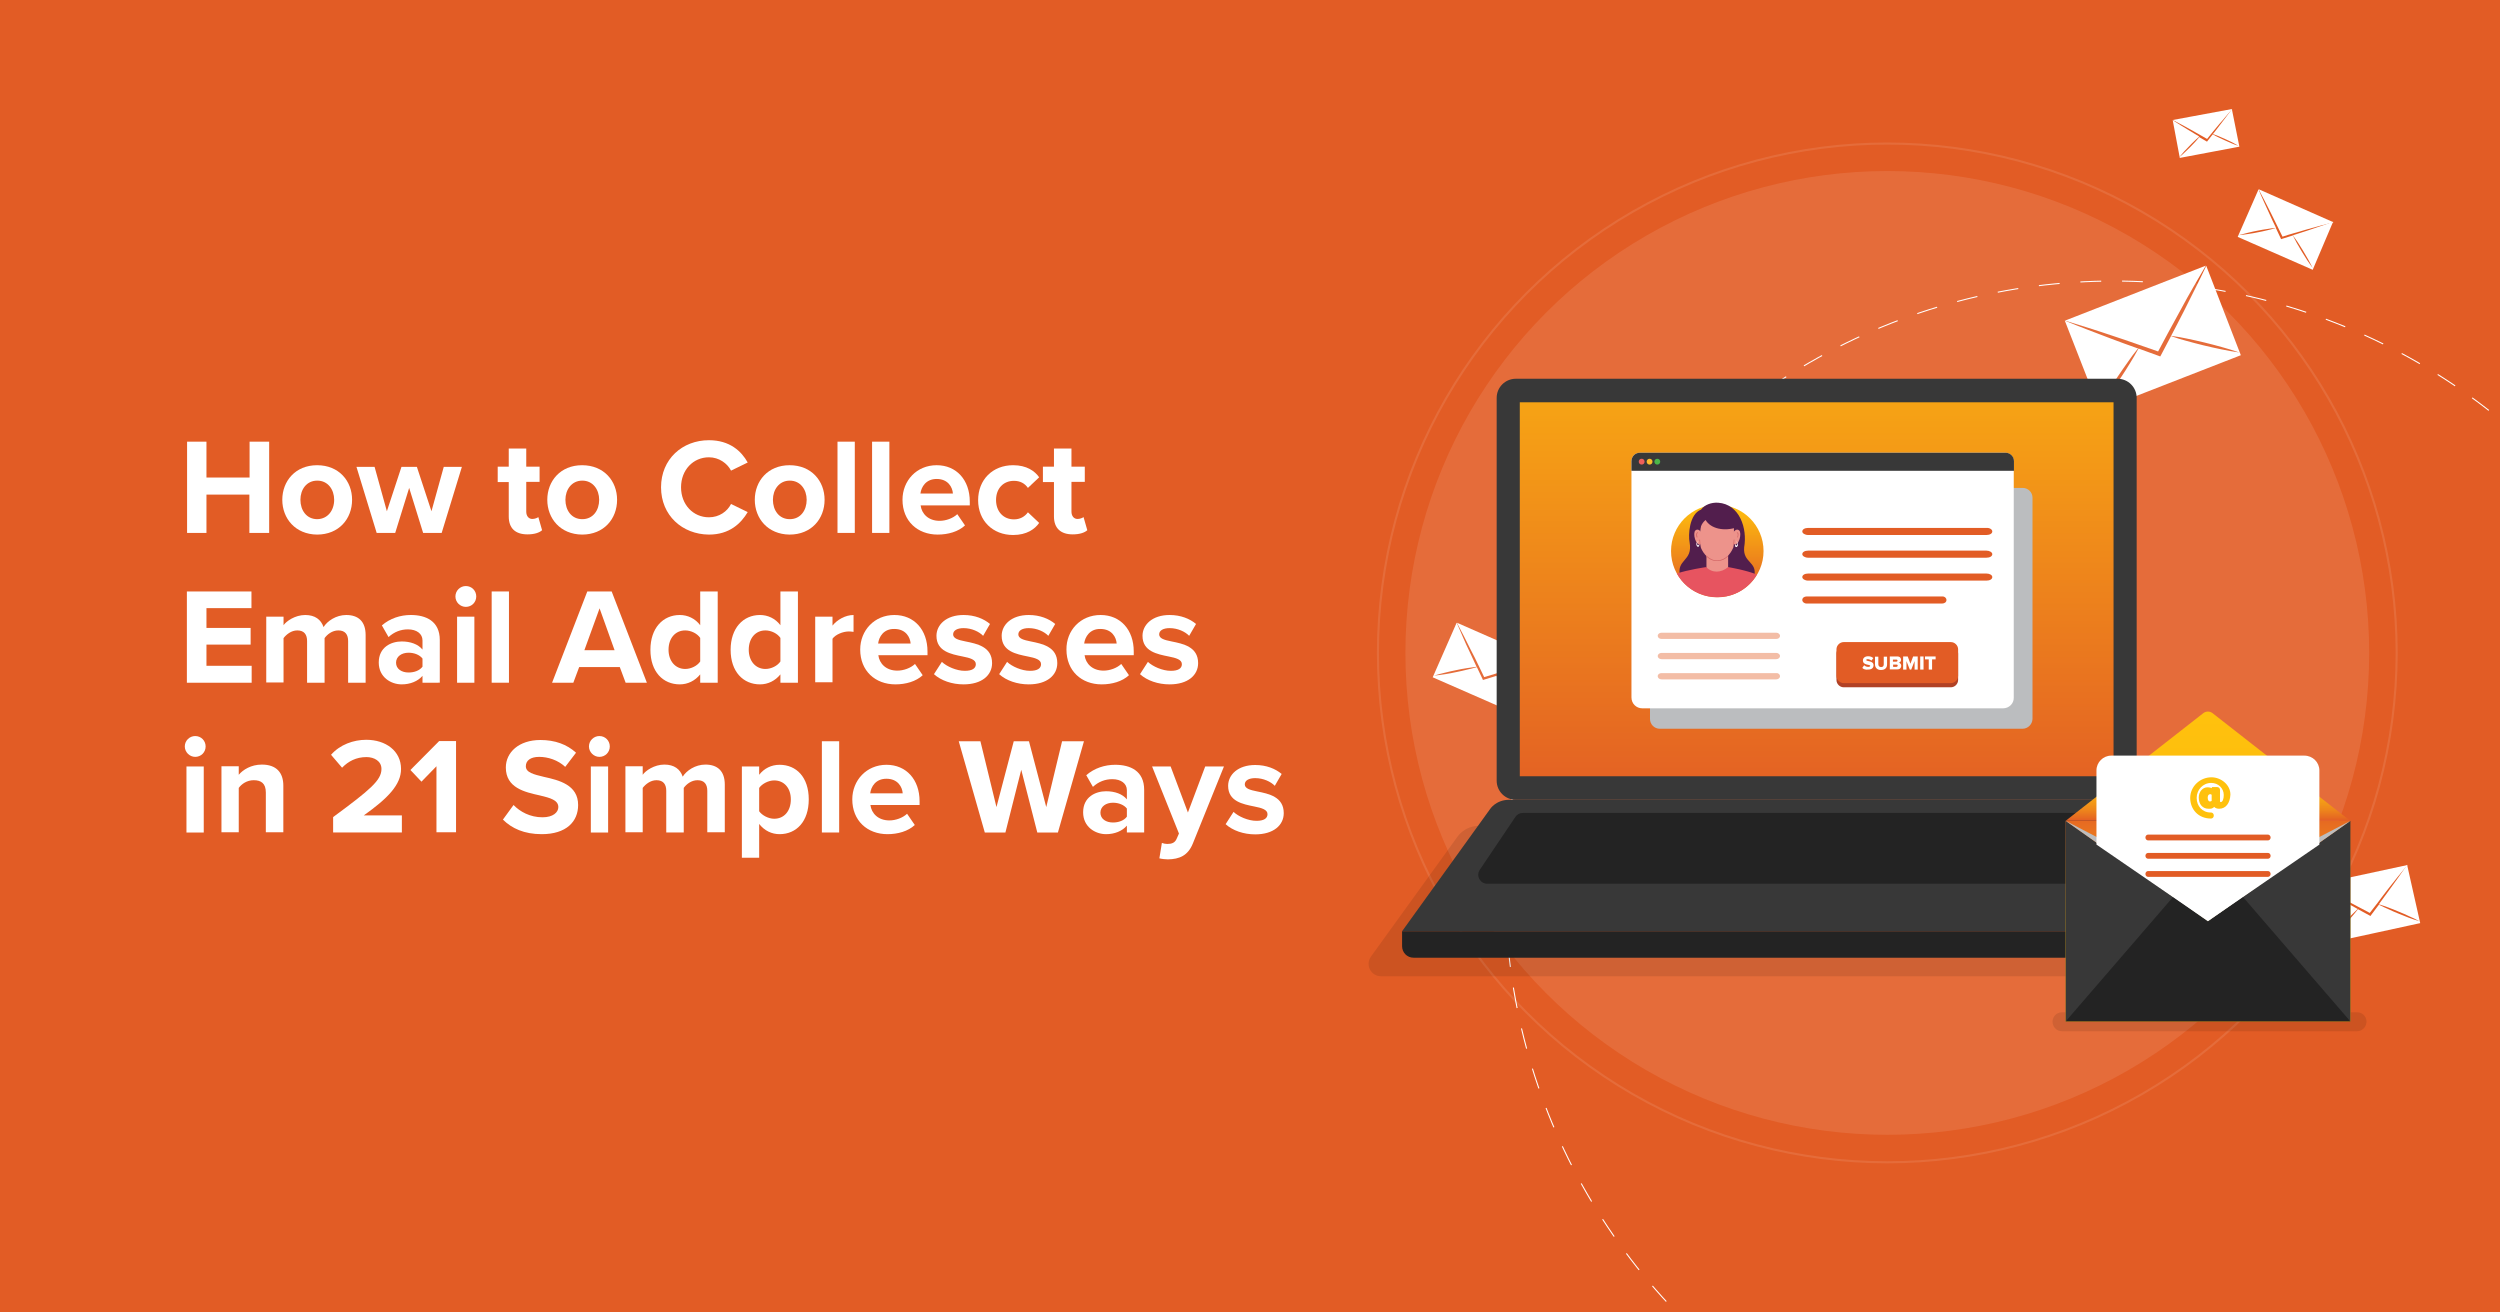 <?xml version="1.0" encoding="UTF-8"?> <svg xmlns="http://www.w3.org/2000/svg" xmlns:xlink="http://www.w3.org/1999/xlink" version="1.1" id="Layer_1" x="0px" y="0px" viewBox="0 0 1200 630" style="enable-background:new 0 0 1200 630;" xml:space="preserve"> <style type="text/css"> .st0{fill:#E25C25;} .st1{fill:none;stroke:#FFFFFF;stroke-width:0.5;stroke-miterlimit:10;stroke-dasharray:10;} .st2{fill:#FFFFFF;} .st3{opacity:0.1;fill:#FFFFFF;} .st4{opacity:0.1;fill:none;stroke:#FFFFFF;stroke-miterlimit:10;} .st5{opacity:0.1;} .st6{fill:#383838;} .st7{fill:url(#SVGID_1_);} .st8{fill:#232323;} .st9{fill:#BBBDBF;} .st10{fill:#B14125;} .st11{opacity:0.41;} .st12{fill:#F05F59;} .st13{fill:#FDBB2B;} .st14{fill:#4BB649;} .st15{fill:url(#SVGID_00000125591155215836264340000017321241367491102388_);} .st16{fill:url(#SVGID_00000038412954605051331050000018384758742704338870_);} .st17{fill:url(#SVGID_00000024716433188237115760000017759373769009035156_);} .st18{fill:#521E4D;} .st19{fill:#ED938B;} .st20{fill:#E75460;} .st21{fill:#D06262;} .st22{fill:url(#SVGID_00000178197190150704302480000017611850671525321615_);} </style> <rect class="st0" width="1200" height="630"></rect> <circle class="st1" cx="1014.6" cy="426.9" r="292"></circle> <g> <path class="st2" d="M119.7,255.8v-18.4H99.1v18.4h-9.3V212h9.3v17.2h20.7V212h9.4v43.8H119.7z"></path> <path class="st2" d="M135.5,239.9c0-9,6.3-16.6,16.7-16.6c10.5,0,16.8,7.6,16.8,16.6c0,9.1-6.3,16.7-16.8,16.7 C141.8,256.5,135.5,248.9,135.5,239.9z M160.4,239.9c0-4.9-3-9.2-8.1-9.2c-5.2,0-8.1,4.3-8.1,9.2c0,5,2.9,9.3,8.1,9.3 C157.4,249.1,160.4,244.9,160.4,239.9z"></path> <path class="st2" d="M203.1,255.8l-6.7-21.6l-6.7,21.6h-8.9l-9.7-31.7h8.7l5.9,21.3l7-21.3h7.4l7,21.3l5.9-21.3h8.7l-9.7,31.7 H203.1z"></path> <path class="st2" d="M244.2,247.9v-16.5h-5.3V224h5.3v-8.7h8.4v8.7h6.4v7.3h-6.4v14.3c0,2,1.1,3.5,2.9,3.5c1.2,0,2.4-0.5,2.9-0.9 l1.8,6.3c-1.2,1.1-3.5,2-7,2C247.3,256.5,244.2,253.5,244.2,247.9z"></path> <path class="st2" d="M262.7,239.9c0-9,6.3-16.6,16.7-16.6c10.5,0,16.8,7.6,16.8,16.6c0,9.1-6.3,16.7-16.8,16.7 C269,256.5,262.7,248.9,262.7,239.9z M287.6,239.9c0-4.9-3-9.2-8.1-9.2s-8.1,4.3-8.1,9.2c0,5,2.9,9.3,8.1,9.3 S287.6,244.9,287.6,239.9z"></path> <path class="st2" d="M317.3,233.9c0-13.5,10.2-22.6,23-22.6c10,0,15.6,5.3,18.6,10.7l-8,3.9c-1.8-3.5-5.8-6.4-10.6-6.4 c-7.6,0-13.4,6.1-13.4,14.4c0,8.3,5.8,14.4,13.4,14.4c4.9,0,8.8-2.8,10.6-6.4l8,3.9c-3.2,5.4-8.7,10.8-18.6,10.8 C327.5,256.5,317.3,247.4,317.3,233.9z"></path> <path class="st2" d="M362.3,239.9c0-9,6.3-16.6,16.7-16.6c10.5,0,16.8,7.6,16.8,16.6c0,9.1-6.3,16.7-16.8,16.7 C368.6,256.5,362.3,248.9,362.3,239.9z M387.2,239.9c0-4.9-3-9.2-8.1-9.2s-8.1,4.3-8.1,9.2c0,5,2.9,9.3,8.1,9.3 S387.2,244.9,387.2,239.9z"></path> <path class="st2" d="M402,255.8V212h8.3v43.8H402z"></path> <path class="st2" d="M418.6,255.8V212h8.3v43.8H418.6z"></path> <path class="st2" d="M449.6,223.3c9.5,0,15.9,7.1,15.9,17.5v1.8h-23.6c0.5,4,3.7,7.4,9.1,7.4c3,0,6.4-1.2,8.5-3.2l3.7,5.4 c-3.2,3-8.1,4.4-13.1,4.4c-9.7,0-16.9-6.5-16.9-16.7C433.2,230.7,440,223.3,449.6,223.3z M441.8,236.9h15.6c-0.2-3-2.3-7-7.8-7 C444.4,229.9,442.2,233.8,441.8,236.9z"></path> <path class="st2" d="M486.3,223.3c6.5,0,10.4,2.8,12.5,5.8l-5.4,5.1c-1.5-2.2-3.8-3.4-6.7-3.4c-5.1,0-8.6,3.7-8.6,9.2 s3.5,9.3,8.6,9.3c2.9,0,5.2-1.3,6.7-3.4l5.4,5.1c-2.1,3-6,5.8-12.5,5.8c-9.8,0-16.8-6.9-16.8-16.7 C469.5,230.2,476.5,223.3,486.3,223.3z"></path> <path class="st2" d="M505.9,247.9v-16.5h-5.3V224h5.3v-8.7h8.4v8.7h6.4v7.3h-6.4v14.3c0,2,1.1,3.5,2.9,3.5c1.2,0,2.4-0.5,2.9-0.9 l1.8,6.3c-1.2,1.1-3.5,2-7,2C509.1,256.5,505.9,253.5,505.9,247.9z"></path> <path class="st2" d="M89.7,327.7v-43.8h31v8H99.1v9.5h21.2v8H99.1v10.2h21.7v8.1H89.7z"></path> <path class="st2" d="M167.1,327.7v-20c0-3-1.3-5.1-4.7-5.1c-3,0-5.4,2-6.6,3.7v21.4h-8.4v-20c0-3-1.3-5.1-4.7-5.1 c-2.9,0-5.3,2-6.6,3.7v21.3h-8.3V296h8.3v4.1c1.3-1.9,5.5-4.9,10.4-4.9c4.7,0,7.6,2.2,8.8,5.8c1.8-2.9,6-5.8,10.9-5.8 c5.8,0,9.3,3.1,9.3,9.6v22.9H167.1z"></path> <path class="st2" d="M202.8,327.7v-3.3c-2.2,2.6-5.9,4.1-10,4.1c-5.1,0-11-3.4-11-10.5c0-7.4,6-10.1,11-10.1c4.2,0,7.9,1.3,10,3.9 v-4.4c0-3.2-2.8-5.3-7-5.3c-3.4,0-6.6,1.2-9.3,3.7l-3.2-5.6c3.9-3.4,8.9-5,13.9-5c7.2,0,13.9,2.9,13.9,12v20.5H202.8z M202.8,316.1 c-1.4-1.8-4-2.8-6.7-2.8c-3.3,0-6,1.8-6,4.8c0,3,2.7,4.7,6,4.7c2.7,0,5.3-0.9,6.7-2.8V316.1z"></path> <path class="st2" d="M218.6,286.3c0-2.8,2.3-5,5-5c2.8,0,5,2.2,5,5s-2.2,5-5,5C220.9,291.3,218.6,289.1,218.6,286.3z M219.4,327.7 V296h8.3v31.7H219.4z"></path> <path class="st2" d="M236,327.7v-43.8h8.3v43.8H236z"></path> <path class="st2" d="M300.3,327.7l-2.8-7.5H278l-2.8,7.5H265l16.9-43.8h11.7l16.9,43.8H300.3z M287.8,292l-7.3,20.1H295L287.8,292z "></path> <path class="st2" d="M336.1,327.7v-4c-2.5,3.1-6,4.8-9.8,4.8c-8,0-14.1-6-14.1-16.6c0-10.4,6-16.7,14.1-16.7c3.7,0,7.3,1.6,9.8,4.9 v-16.2h8.4v43.8H336.1z M336.1,306.2c-1.4-2.1-4.4-3.6-7.2-3.6c-4.7,0-8,3.7-8,9.3c0,5.4,3.3,9.2,8,9.2c2.8,0,5.8-1.5,7.2-3.6 V306.2z"></path> <path class="st2" d="M374.6,327.7v-4c-2.5,3.1-6,4.8-9.8,4.8c-8,0-14.1-6-14.1-16.6c0-10.4,6-16.7,14.1-16.7c3.7,0,7.3,1.6,9.8,4.9 v-16.2h8.4v43.8H374.6z M374.6,306.2c-1.4-2.1-4.4-3.6-7.2-3.6c-4.7,0-8,3.7-8,9.3c0,5.4,3.3,9.2,8,9.2c2.8,0,5.8-1.5,7.2-3.6 V306.2z"></path> <path class="st2" d="M391.3,327.7V296h8.3v4.3c2.2-2.8,6.2-5.1,10.1-5.1v8.1c-0.6-0.1-1.4-0.2-2.3-0.2c-2.8,0-6.4,1.5-7.8,3.5v20.9 H391.3z"></path> <path class="st2" d="M429.3,295.2c9.5,0,15.9,7.1,15.9,17.5v1.8h-23.6c0.5,4,3.7,7.4,9.1,7.4c3,0,6.4-1.2,8.5-3.2l3.7,5.4 c-3.2,3-8.1,4.4-13.1,4.4c-9.7,0-16.9-6.5-16.9-16.7C412.9,302.6,419.7,295.2,429.3,295.2z M421.5,308.9h15.6c-0.2-3-2.3-7-7.8-7 C424.1,301.8,421.9,305.7,421.5,308.9z"></path> <path class="st2" d="M452.1,317.7c2.3,2.2,7,4.3,11,4.3c3.6,0,5.3-1.2,5.3-3.2c0-2.2-2.8-3-6.4-3.7c-5.4-1.1-12.5-2.4-12.5-9.9 c0-5.3,4.7-10,13-10c5.4,0,9.7,1.8,12.7,4.3l-3.3,5.7c-1.9-2-5.5-3.7-9.4-3.7c-3,0-5,1.1-5,3c0,2,2.5,2.7,6,3.4 c5.4,1.1,12.7,2.5,12.7,10.4c0,5.8-4.9,10.2-13.7,10.2c-5.5,0-10.8-1.8-14.2-4.9L452.1,317.7z"></path> <path class="st2" d="M483.4,317.7c2.3,2.2,7,4.3,11,4.3c3.6,0,5.3-1.2,5.3-3.2c0-2.2-2.8-3-6.4-3.7c-5.4-1.1-12.5-2.4-12.5-9.9 c0-5.3,4.7-10,13-10c5.4,0,9.7,1.8,12.7,4.3l-3.3,5.7c-1.9-2-5.5-3.7-9.4-3.7c-3,0-5,1.1-5,3c0,2,2.5,2.7,6,3.4 c5.4,1.1,12.7,2.5,12.7,10.4c0,5.8-4.9,10.2-13.7,10.2c-5.5,0-10.8-1.8-14.2-4.9L483.4,317.7z"></path> <path class="st2" d="M528.3,295.2c9.5,0,15.9,7.1,15.9,17.5v1.8h-23.6c0.5,4,3.7,7.4,9.1,7.4c3,0,6.4-1.2,8.5-3.2l3.7,5.4 c-3.2,3-8.1,4.4-13.1,4.4c-9.7,0-16.9-6.5-16.9-16.7C511.8,302.6,518.6,295.2,528.3,295.2z M520.4,308.9h15.6c-0.2-3-2.3-7-7.8-7 C523.1,301.8,520.8,305.7,520.4,308.9z"></path> <path class="st2" d="M551,317.7c2.3,2.2,7,4.3,11,4.3c3.6,0,5.3-1.2,5.3-3.2c0-2.2-2.8-3-6.4-3.7c-5.4-1.1-12.5-2.4-12.5-9.9 c0-5.3,4.7-10,13-10c5.4,0,9.7,1.8,12.7,4.3l-3.3,5.7c-1.9-2-5.5-3.7-9.4-3.7c-3,0-5,1.1-5,3c0,2,2.5,2.7,6,3.4 c5.4,1.1,12.7,2.5,12.7,10.4c0,5.8-4.9,10.2-13.7,10.2c-5.5,0-10.8-1.8-14.2-4.9L551,317.7z"></path> <path class="st2" d="M88.7,358.3c0-2.8,2.3-5,5-5c2.8,0,5,2.2,5,5s-2.2,5-5,5C91,363.3,88.7,361,88.7,358.3z M89.5,399.6v-31.7h8.3 v31.7H89.5z"></path> <path class="st2" d="M127.6,399.6v-19.2c0-4.4-2.3-5.9-5.8-5.9c-3.3,0-5.8,1.8-7.2,3.7v21.3h-8.3v-31.7h8.3v4.1 c2-2.4,5.9-4.9,11.1-4.9c7,0,10.3,3.9,10.3,10.1v22.4H127.6z"></path> <path class="st2" d="M159.9,399.6v-7.4c17.9-13.2,23.2-17.7,23.2-23.1c0-3.8-3.5-5.7-7.2-5.7c-4.9,0-8.7,2-11.7,5.1l-5.3-6.2 c4.3-4.9,10.8-7.2,16.9-7.2c9.3,0,16.7,5.3,16.7,14c0,7.5-6.2,14-17.9,22.3h18.3v8.2H159.9z"></path> <path class="st2" d="M209.5,399.6v-31.8l-7.2,7.4l-5.3-5.6l13.8-13.9h8.1v43.8H209.5z"></path> <path class="st2" d="M246.5,386.4c3.1,3.2,7.9,5.9,13.9,5.9c5.1,0,7.6-2.4,7.6-4.9c0-3.3-3.8-4.4-8.9-5.6 c-7.2-1.6-16.3-3.6-16.3-13.4c0-7.3,6.3-13.2,16.6-13.2c7,0,12.7,2.1,17.1,6.1l-5.2,6.8c-3.5-3.3-8.3-4.8-12.5-4.8 c-4.2,0-6.4,1.8-6.4,4.5c0,3,3.7,3.9,8.7,5.1c7.2,1.6,16.4,3.8,16.4,13.5c0,8-5.7,14-17.5,14c-8.4,0-14.4-2.8-18.6-7L246.5,386.4z"></path> <path class="st2" d="M282.7,358.3c0-2.8,2.3-5,5-5c2.8,0,5,2.2,5,5s-2.2,5-5,5C285,363.3,282.7,361,282.7,358.3z M283.6,399.6 v-31.7h8.3v31.7H283.6z"></path> <path class="st2" d="M339.5,399.6v-20c0-3-1.3-5.1-4.7-5.1c-3,0-5.4,2-6.6,3.7v21.4h-8.4v-20c0-3-1.3-5.1-4.7-5.1 c-2.9,0-5.3,2-6.6,3.7v21.3h-8.3v-31.7h8.3v4.1c1.3-1.9,5.5-4.9,10.4-4.9c4.7,0,7.6,2.2,8.8,5.8c1.8-2.9,6-5.8,10.9-5.8 c5.8,0,9.3,3.1,9.3,9.6v22.9H339.5z"></path> <path class="st2" d="M364.4,411.7h-8.3v-43.8h8.3v4c2.4-3.1,5.9-4.8,9.8-4.8c8.1,0,14,6,14,16.6s-5.9,16.7-14,16.7 c-3.7,0-7.2-1.6-9.8-4.9V411.7z M371.6,374.6c-2.7,0-5.8,1.6-7.2,3.6v11.2c1.4,2,4.5,3.6,7.2,3.6c4.8,0,8-3.7,8-9.3 C379.6,378.3,376.4,374.6,371.6,374.6z"></path> <path class="st2" d="M394.5,399.6v-43.8h8.3v43.8H394.5z"></path> <path class="st2" d="M425.5,367.1c9.5,0,15.9,7.1,15.9,17.5v1.8h-23.6c0.5,4,3.7,7.4,9.1,7.4c3,0,6.4-1.2,8.5-3.2l3.7,5.4 c-3.2,3-8.1,4.4-13.1,4.4c-9.7,0-16.9-6.5-16.9-16.7C409.1,374.6,415.9,367.1,425.5,367.1z M417.7,380.8h15.6c-0.2-3-2.3-7-7.8-7 C420.3,373.8,418.1,377.6,417.7,380.8z"></path> <path class="st2" d="M497.9,399.6l-7.7-30.1l-7.6,30.1h-9.9l-12.5-43.8h10.4l7.7,31.6l8.3-31.6h7.3l8.3,31.6l7.6-31.6h10.5 l-12.5,43.8H497.9z"></path> <path class="st2" d="M540.9,399.6v-3.3c-2.2,2.6-5.9,4.1-10,4.1c-5.1,0-11-3.4-11-10.5c0-7.4,6-10.1,11-10.1c4.2,0,7.9,1.3,10,3.9 v-4.4c0-3.2-2.8-5.3-7-5.3c-3.4,0-6.6,1.2-9.3,3.7l-3.2-5.6c3.9-3.4,8.9-5,13.9-5c7.2,0,13.9,2.9,13.9,12v20.5H540.9z M540.9,388.1 c-1.4-1.8-4-2.8-6.7-2.8c-3.3,0-6,1.8-6,4.8c0,3,2.7,4.7,6,4.7c2.7,0,5.3-0.9,6.7-2.8V388.1z"></path> <path class="st2" d="M557.7,404.6c0.7,0.3,1.8,0.5,2.6,0.5c2.2,0,3.6-0.6,4.4-2.3l1.2-2.7L553,367.9h8.9l8.3,22.1l8.3-22.1h9 l-14.9,36.9c-2.4,6-6.6,7.6-12,7.7c-1,0-3.1-0.2-4.1-0.5L557.7,404.6z"></path> <path class="st2" d="M592.1,389.7c2.3,2.2,7,4.3,11,4.3c3.6,0,5.3-1.2,5.3-3.2c0-2.2-2.8-3-6.4-3.7c-5.4-1.1-12.5-2.4-12.5-9.9 c0-5.3,4.7-10,13-10c5.4,0,9.7,1.8,12.7,4.3l-3.3,5.7c-1.9-2-5.5-3.7-9.4-3.7c-3,0-5,1.1-5,3c0,2,2.5,2.7,6,3.4 c5.4,1.1,12.7,2.5,12.7,10.4c0,5.8-4.9,10.2-13.7,10.2c-5.5,0-10.8-1.8-14.2-4.9L592.1,389.7z"></path> </g> <circle class="st3" cx="905.9" cy="313.4" r="231.3"></circle> <circle class="st4" cx="905.9" cy="313.4" r="244.5"></circle> <g> <g> <path class="st2" d="M1058.8,127.5c-2,3.4-4,6.8-6,10.3c-2,3.4-3.9,6.9-5.8,10.4c-2.1,3.9-4.3,7.8-6.4,11.7c0,0,0,0,0,0 c-1.6,2.9-3.2,5.9-4.7,8.8c-3.2-1.1-6.3-2.2-9.5-3.3c0,0,0,0,0,0c-4.2-1.5-8.4-2.9-12.6-4.3c-3.8-1.3-7.6-2.5-11.3-3.7 c-3.8-1.2-7.6-2.4-11.3-3.5L1058.8,127.5z"></path> <path class="st2" d="M1075.6,170.5l-67.7,26.4l-16.8-43c3.8,1.6,7.5,3,11.3,4.5c3.8,1.4,7.5,2.9,11.3,4.3 c3.9,1.5,7.9,2.9,11.8,4.3c0.1,0.1,0.2,0.1,0.4,0.1c0.1,0,0.2,0.1,0.4,0.1c-0.1,0.2-0.3,0.3-0.4,0.5c-1.5,1.8-2.9,3.7-4.2,5.6 c-1.7,2.4-3.4,4.8-5,7.2c-1.6,2.4-3.2,4.9-4.7,7.4c-1.5,2.5-3,5-4.4,7.6c1.9-2.2,3.6-4.6,5.3-6.9c1.7-2.4,3.4-4.8,5-7.2 c1.6-2.4,3.2-4.9,4.7-7.4c1.2-2,2.5-4.1,3.6-6.2c0.1-0.2,0.2-0.3,0.3-0.5c3.3,1.2,6.6,2.4,9.9,3.6l0.5,0.2l0.3-0.5 c1.6-3.1,3.3-6.2,4.9-9.3c0.2,0.1,0.4,0.1,0.5,0.2c2.2,0.8,4.5,1.5,6.8,2.1c2.8,0.8,5.6,1.5,8.4,2.2c2.8,0.7,5.7,1.3,8.5,1.9 c2.9,0.6,5.7,1.1,8.6,1.5c-2.8-1-5.6-1.8-8.4-2.6c-2.8-0.8-5.6-1.5-8.4-2.2c-2.8-0.7-5.7-1.3-8.5-1.9c-2.3-0.5-4.6-0.9-6.9-1.2 c-0.2,0-0.4-0.1-0.6-0.1c0.1-0.1,0.1-0.2,0.2-0.3c0.1-0.1,0.1-0.2,0.2-0.4c1.9-3.7,3.9-7.4,5.8-11.2c1.8-3.6,3.6-7.2,5.4-10.8 c1.8-3.7,3.6-7.2,5.3-10.9L1075.6,170.5z"></path> </g> <g> <path class="st2" d="M740.5,317c-2.4,0.6-4.7,1.3-7.1,1.9c-2.4,0.7-4.7,1.3-7.1,2c-2.6,0.8-5.3,1.5-7.9,2.3c0,0,0,0,0,0 c-2,0.6-4,1.2-6,1.8c-0.9-1.9-1.8-3.7-2.7-5.6c0,0,0,0,0,0c-1.2-2.5-2.4-5-3.7-7.4c-1.1-2.2-2.2-4.4-3.3-6.6 c-1.1-2.2-2.3-4.4-3.4-6.5L740.5,317z"></path> <path class="st2" d="M729,343.2l-41.3-18.1l11.5-26.2c1,2.3,2,4.6,3,6.9c1,2.3,2,4.6,3.1,6.8c1.1,2.4,2.2,4.7,3.3,7.1 c0,0.1,0.1,0.2,0.1,0.2c0,0.1,0.1,0.1,0.1,0.2c-0.1,0-0.3,0-0.4,0c-1.4,0.2-2.9,0.4-4.3,0.6c-1.8,0.3-3.6,0.6-5.3,1 c-1.8,0.4-3.5,0.7-5.3,1.2c-1.8,0.4-3.5,0.9-5.2,1.4c1.8-0.2,3.6-0.4,5.4-0.7c1.8-0.3,3.6-0.6,5.3-1c1.8-0.4,3.5-0.7,5.3-1.2 c1.4-0.3,2.9-0.7,4.3-1.1c0.1,0,0.2-0.1,0.3-0.1c0.9,2,1.8,3.9,2.8,5.9l0.1,0.3l0.3-0.1c2.1-0.6,4.2-1.3,6.2-1.9 c0.1,0.1,0.1,0.2,0.2,0.3c0.6,1.3,1.3,2.6,2.1,3.9c0.9,1.6,1.8,3.1,2.7,4.7c1,1.5,1.9,3.1,2.9,4.6s2,3,3.1,4.4 c-0.8-1.7-1.6-3.2-2.5-4.8c-0.9-1.6-1.8-3.1-2.7-4.7c-0.9-1.5-1.9-3.1-2.9-4.6c-0.8-1.2-1.6-2.4-2.5-3.6c-0.1-0.1-0.2-0.2-0.2-0.3 c0.1,0,0.1,0,0.2-0.1c0.1,0,0.2-0.1,0.2-0.1c2.5-0.8,4.9-1.6,7.4-2.4c2.4-0.8,4.7-1.6,7.1-2.4c2.4-0.8,4.7-1.6,7.1-2.5L729,343.2z "></path> </g> <g> <path class="st2" d="M1120.1,106.7c-2.1,0.5-4.1,1.1-6.2,1.6c-2.1,0.6-4.1,1.1-6.2,1.7c-2.3,0.7-4.6,1.3-6.9,2c0,0,0,0,0,0 c-1.7,0.5-3.5,1-5.2,1.6c-0.8-1.6-1.6-3.2-2.4-4.9c0,0,0,0,0,0c-1.1-2.2-2.1-4.3-3.2-6.5c-1-1.9-1.9-3.8-2.9-5.7 c-1-1.9-2-3.8-3-5.7L1120.1,106.7z"></path> <path class="st2" d="M1110.1,129.5l-36-15.8l10-22.8c0.8,2,1.7,4,2.6,6c0.9,2,1.8,4,2.7,5.9c0.9,2.1,1.9,4.1,2.9,6.2 c0,0.1,0.1,0.1,0.1,0.2c0,0.1,0.1,0.1,0.1,0.2c-0.1,0-0.2,0-0.4,0c-1.3,0.1-2.5,0.3-3.7,0.5c-1.6,0.2-3.1,0.5-4.7,0.8 c-1.5,0.3-3.1,0.6-4.6,1c-1.5,0.4-3.1,0.8-4.6,1.2c1.6-0.1,3.1-0.4,4.7-0.6c1.6-0.2,3.1-0.5,4.6-0.8c1.5-0.3,3.1-0.6,4.6-1 c1.3-0.3,2.5-0.6,3.7-1c0.1,0,0.2-0.1,0.3-0.1c0.8,1.7,1.6,3.4,2.4,5.1l0.1,0.3l0.3-0.1c1.8-0.6,3.6-1.1,5.4-1.7 c0,0.1,0.1,0.2,0.1,0.3c0.6,1.2,1.2,2.3,1.8,3.4c0.8,1.4,1.6,2.7,2.4,4.1c0.8,1.3,1.7,2.7,2.5,4c0.9,1.3,1.8,2.6,2.7,3.9 c-0.7-1.4-1.4-2.8-2.2-4.2c-0.8-1.4-1.6-2.7-2.4-4.1c-0.8-1.3-1.7-2.7-2.5-4c-0.7-1-1.4-2.1-2.2-3.1c-0.1-0.1-0.1-0.2-0.2-0.3 c0.1,0,0.1,0,0.2-0.1c0.1,0,0.1-0.1,0.2-0.1c2.2-0.7,4.3-1.4,6.5-2.1c2.1-0.7,4.1-1.4,6.2-2.1c2.1-0.7,4.1-1.4,6.2-2.2 L1110.1,129.5z"></path> </g> <g> <path class="st2" d="M1155.6,415.2c-1.6,1.9-3.1,3.8-4.7,5.7c-1.5,1.9-3.1,3.9-4.6,5.8c-1.7,2.2-3.4,4.4-5,6.6c0,0,0,0,0,0 c-1.3,1.6-2.5,3.3-3.8,4.9c-1.8-1-3.7-2-5.5-2.9c0,0,0,0,0,0c-2.4-1.3-4.9-2.6-7.3-3.9c-2.2-1.1-4.4-2.3-6.6-3.4 c-2.2-1.1-4.4-2.2-6.6-3.3L1155.6,415.2z"></path> <path class="st2" d="M1161.7,443.1l-44.1,9.6l-6.1-27.9c2.2,1.3,4.3,2.5,6.5,3.8c2.2,1.2,4.3,2.5,6.5,3.7c2.3,1.3,4.5,2.5,6.8,3.8 c0.1,0,0.1,0.1,0.2,0.1c0.1,0,0.1,0.1,0.2,0.1c-0.1,0.1-0.2,0.2-0.3,0.3c-1.1,1-2.1,2-3.1,3c-1.3,1.3-2.5,2.6-3.8,3.9 c-1.2,1.3-2.4,2.7-3.6,4.1c-1.2,1.4-2.3,2.8-3.4,4.2c1.4-1.2,2.7-2.5,3.9-3.7c1.3-1.3,2.5-2.6,3.8-3.9c1.2-1.3,2.4-2.7,3.6-4.1 c1-1.1,1.9-2.3,2.8-3.4c0.1-0.1,0.2-0.2,0.2-0.3c1.9,1,3.8,2.1,5.7,3.1l0.3,0.2l0.2-0.3c1.3-1.7,2.6-3.5,3.9-5.2 c0.1,0.1,0.2,0.1,0.3,0.2c1.3,0.7,2.6,1.3,4,1.9c1.6,0.8,3.3,1.5,5,2.2c1.7,0.7,3.4,1.4,5,2c1.7,0.6,3.4,1.2,5.1,1.7 c-1.6-0.9-3.2-1.7-4.9-2.4c-1.6-0.8-3.3-1.5-5-2.2c-1.7-0.7-3.3-1.4-5-2c-1.4-0.5-2.7-1-4.1-1.4c-0.1,0-0.2-0.1-0.4-0.1 c0-0.1,0.1-0.1,0.1-0.2c0-0.1,0.1-0.1,0.1-0.2c1.5-2.1,3.1-4.2,4.6-6.3c1.5-2,2.9-4.1,4.4-6.1c1.4-2.1,2.9-4.1,4.3-6.2 L1161.7,443.1z"></path> </g> <g> <path class="st2" d="M1071.5,52.3c-1,1.2-2.1,2.4-3.1,3.6c-1,1.2-2,2.4-3.1,3.6c-1.1,1.4-2.3,2.7-3.4,4.1c0,0,0,0,0,0 c-0.8,1-1.7,2.1-2.5,3.1c-1.2-0.7-2.3-1.3-3.5-2c0,0,0,0,0,0c-1.5-0.9-3.1-1.8-4.6-2.6c-1.4-0.8-2.8-1.5-4.2-2.3 c-1.4-0.7-2.8-1.5-4.2-2.2L1071.5,52.3z"></path> <path class="st2" d="M1074.9,70.4l-28.6,5.4l-3.4-18.1c1.4,0.9,2.7,1.7,4.1,2.6c1.4,0.8,2.7,1.7,4.1,2.5c1.4,0.9,2.9,1.7,4.3,2.6 c0,0,0.1,0.1,0.1,0.1c0,0,0.1,0.1,0.1,0.1c-0.1,0.1-0.1,0.1-0.2,0.2c-0.7,0.6-1.4,1.2-2.1,1.9c-0.8,0.8-1.7,1.6-2.5,2.5 c-0.8,0.8-1.6,1.7-2.4,2.5c-0.8,0.9-1.5,1.7-2.3,2.7c0.9-0.7,1.8-1.5,2.6-2.3c0.8-0.8,1.7-1.6,2.5-2.4c0.8-0.8,1.6-1.7,2.4-2.5 c0.6-0.7,1.3-1.4,1.9-2.2c0-0.1,0.1-0.1,0.1-0.2c1.2,0.7,2.4,1.4,3.6,2.1l0.2,0.1l0.1-0.2c0.9-1.1,1.7-2.2,2.6-3.3 c0.1,0,0.1,0.1,0.2,0.1c0.8,0.5,1.7,0.9,2.5,1.3c1,0.5,2.1,1,3.2,1.5c1.1,0.5,2.1,0.9,3.2,1.4s2.2,0.9,3.3,1.2 c-1-0.6-2-1.1-3.1-1.7c-1-0.5-2.1-1-3.2-1.5c-1.1-0.5-2.1-0.9-3.2-1.4c-0.9-0.3-1.7-0.7-2.6-1c-0.1,0-0.2-0.1-0.2-0.1 c0,0,0.1-0.1,0.1-0.1c0,0,0.1-0.1,0.1-0.1c1-1.3,2.1-2.6,3.1-4c1-1.3,2-2.6,2.9-3.8c1-1.3,1.9-2.6,2.9-3.9L1074.9,70.4z"></path> </g> </g> <g class="st5"> <path d="M1056.9,400.6l42.1,58.5c2.8,4,0,9.5-4.8,9.5H662.9c-4.9,0-7.7-5.5-4.8-9.5l41.5-57.5c0,0,3.3-5.2,10.5-5.2h338 C1048,396.4,1053.8,396.4,1056.9,400.6z"></path> </g> <path class="st6" d="M1025.7,374.7c0,5.1-4.1,9.2-9.2,9.2H727.6c-5.1,0-9.2-4.1-9.2-9.2V191c0-5.1,4.1-9.2,9.2-9.2h288.8 c5.1,0,9.2,4.1,9.2,9.2V374.7z"></path> <linearGradient id="SVGID_1_" gradientUnits="userSpaceOnUse" x1="872.066" y1="392.809" x2="872.066" y2="107.761"> <stop offset="0" style="stop-color:#E25C25"></stop> <stop offset="1" style="stop-color:#FFC10D"></stop> </linearGradient> <rect x="729.5" y="193.1" class="st7" width="285" height="179.5"></rect> <path class="st6" d="M1027.6,387.6l42.8,59.4H673l42.2-58.6c0,0,2.8-4.5,9.2-4.5h295.4C1019.8,383.9,1024.9,383.9,1027.6,387.6z"></path> <path class="st8" d="M1070.4,459.7H678.5c-3.1,0-5.5-2.5-5.5-5.5V447h397.4V459.7z"></path> <path class="st8" d="M730.9,390.2h280.4c1.4,0,2.7,0.7,3.5,1.8l18,25.4c2,2.9,0,6.8-3.5,6.8H713.9c-3.5,0-5.5-3.9-3.6-6.7l17.1-25.4 C728.1,391,729.5,390.2,730.9,390.2z"></path> <image style="overflow:visible;" width="76" height="16" transform="matrix(1 0 0 1 833.75 426.539)"> </image> <path class="st9" d="M970.8,349.8H796.7c-2.6,0-4.7-2.1-4.7-4.7V238.9c0-2.6,2.1-4.7,4.7-4.7h174.2c2.6,0,4.7,2.1,4.7,4.7v106.2 C975.5,347.7,973.4,349.8,970.8,349.8z"></path> <path class="st2" d="M961.5,340H788.3c-2.9,0-5.2-2.3-5.2-5.2V221.4c0-2.3,1.8-4.1,4.1-4.1h175.3c2.3,0,4.1,1.8,4.1,4.1v113.5 C966.7,337.7,964.3,340,961.5,340z"></path> <path class="st6" d="M966.7,226v-4.6c0-2.3-1.8-4.1-4.1-4.1H787.2c-2.3,0-4.1,1.8-4.1,4.1v4.6H966.7z"></path> <g> <path class="st10" d="M936.4,329.9H885c-1.9,0-3.5-1.6-3.5-3.5v-12.7c0-1.9,1.6-3.5,3.5-3.5h51.4c1.9,0,3.5,1.6,3.5,3.5v12.7 C939.9,328.3,938.3,329.9,936.4,329.9z"></path> <path class="st0" d="M936.4,327.9H885c-1.9,0-3.5-1.6-3.5-3.5v-12.7c0-1.9,1.6-3.5,3.5-3.5h51.4c1.9,0,3.5,1.6,3.5,3.5v12.7 C939.9,326.3,938.3,327.9,936.4,327.9z"></path> <g> <path class="st2" d="M893.9,320.6l0.9-1.3c0.5,0.5,1.1,0.8,2,0.8c0.5,0,0.9-0.2,0.9-0.5c0-0.8-3.5-0.1-3.5-2.6c0-1.1,0.9-2,2.5-2 c1,0,1.9,0.3,2.5,0.9l-0.9,1.2c-0.5-0.4-1.2-0.7-1.8-0.7c-0.5,0-0.7,0.2-0.7,0.4c0,0.8,3.5,0.2,3.5,2.5c0,1.3-0.9,2.1-2.6,2.1 C895.4,321.6,894.5,321.2,893.9,320.6z"></path> <path class="st2" d="M900,318.9v-3.7h1.6v3.7c0,0.7,0.5,1.3,1.3,1.3c0.9,0,1.3-0.5,1.3-1.3v-3.7h1.6v3.7c0,1.6-0.9,2.7-3,2.7 C901,321.6,900,320.4,900,318.9z"></path> <path class="st2" d="M907.1,321.4v-6.3h3.6c1.3,0,1.8,0.8,1.8,1.6c0,0.8-0.5,1.3-1.1,1.4c0.7,0.1,1.2,0.7,1.2,1.5 c0,0.9-0.6,1.7-1.8,1.7H907.1z M910.8,317.1c0-0.3-0.2-0.5-0.6-0.5h-1.6v1h1.6C910.6,317.6,910.8,317.4,910.8,317.1z M910.9,319.5 c0-0.3-0.2-0.5-0.6-0.5h-1.6v1.1h1.6C910.7,320,910.9,319.8,910.9,319.5z"></path> <path class="st2" d="M919,321.4v-4.1l-1.6,4.1h-0.7l-1.6-4.1v4.1h-1.6v-6.3h2.2l1.3,3.5l1.3-3.5h2.2v6.3H919z"></path> <path class="st2" d="M921.7,321.4v-6.3h1.6v6.3H921.7z"></path> <path class="st2" d="M925.8,321.4v-4.9h-1.8v-1.4h5.1v1.4h-1.7v4.9H925.8z"></path> </g> </g> <path class="st0" d="M956.3,255.1c0,1-1.2,1.7-2.8,1.7h-85.6c-1.5,0-2.8-0.8-2.8-1.7l0,0c0-1,1.2-1.7,2.8-1.7h85.6 C955,253.3,956.3,254.1,956.3,255.1L956.3,255.1z"></path> <path class="st0" d="M956.3,266c0,1-1.2,1.7-2.8,1.7h-85.6c-1.5,0-2.8-0.8-2.8-1.7l0,0c0-1,1.2-1.7,2.8-1.7h85.6 C955,264.3,956.3,265.1,956.3,266L956.3,266z"></path> <path class="st0" d="M956.3,277c0,1-1.2,1.7-2.8,1.7h-85.6c-1.5,0-2.8-0.8-2.8-1.7l0,0c0-1,1.2-1.7,2.8-1.7h85.6 C955,275.3,956.3,276,956.3,277L956.3,277z"></path> <path class="st0" d="M934.3,288c0,1-0.9,1.7-2.1,1.7h-65c-1.2,0-2.1-0.8-2.1-1.7l0,0c0-1,0.9-1.7,2.1-1.7h65 C933.3,286.2,934.3,287,934.3,288L934.3,288z"></path> <g class="st11"> <path class="st0" d="M854.4,305.2c0,0.9-0.8,1.5-1.8,1.5h-55.1c-1,0-1.8-0.7-1.8-1.5l0,0c0-0.8,0.8-1.5,1.8-1.5h55.1 C853.6,303.7,854.4,304.4,854.4,305.2L854.4,305.2z"></path> <path class="st0" d="M854.4,314.9c0,0.8-0.8,1.5-1.8,1.5h-55.1c-1,0-1.8-0.7-1.8-1.5l0,0c0-0.8,0.8-1.5,1.8-1.5h55.1 C853.6,313.4,854.4,314.1,854.4,314.9L854.4,314.9z"></path> <path class="st0" d="M854.4,324.6c0,0.8-0.8,1.5-1.8,1.5h-55.1c-1,0-1.8-0.7-1.8-1.5l0,0c0-0.9,0.8-1.5,1.8-1.5h55.1 C853.6,323,854.4,323.7,854.4,324.6L854.4,324.6z"></path> </g> <g> <path class="st12" d="M789.4,221.6c0,0.8-0.6,1.4-1.4,1.4c-0.8,0-1.4-0.6-1.4-1.4c0-0.8,0.6-1.4,1.4-1.4 C788.8,220.2,789.4,220.8,789.4,221.6z"></path> <path class="st13" d="M793.2,221.6c0,0.8-0.6,1.4-1.4,1.4s-1.4-0.6-1.4-1.4c0-0.8,0.6-1.4,1.4-1.4S793.2,220.8,793.2,221.6z"></path> <path class="st14" d="M796.9,221.6c0,0.8-0.6,1.4-1.4,1.4c-0.8,0-1.4-0.6-1.4-1.4c0-0.8,0.6-1.4,1.4-1.4 C796.3,220.2,796.9,220.8,796.9,221.6z"></path> </g> <g class="st5"> <path d="M1131.3,495H989.8c-3.7,0-5.8-4.1-3.8-7.1l0,0c0.8-1.3,2.3-2,3.8-2h141.6c1.8,0,3.4,1,4.1,2.6l0,0 C1136.9,491.5,1134.7,495,1131.3,495z"></path> </g> <linearGradient id="SVGID_00000139259747010651921630000014730344360903751097_" gradientUnits="userSpaceOnUse" x1="1059.848" y1="394.039" x2="1059.848" y2="341.551"> <stop offset="0" style="stop-color:#E25C25"></stop> <stop offset="3.187698e-02" style="stop-color:#E66B21"></stop> <stop offset="0.101" style="stop-color:#EE861B"></stop> <stop offset="0.181" style="stop-color:#F49C16"></stop> <stop offset="0.274" style="stop-color:#F9AD12"></stop> <stop offset="0.39" style="stop-color:#FDB80F"></stop> <stop offset="0.551" style="stop-color:#FEBF0D"></stop> <stop offset="1" style="stop-color:#FFC10D"></stop> </linearGradient> <path style="fill:url(#SVGID_00000139259747010651921630000014730344360903751097_);" d="M991.5,394l66.1-51.7c1.3-1,3.1-1,4.4,0 l66.1,51.7H991.5z"></path> <linearGradient id="SVGID_00000123426686571183273890000006512846441736459177_" gradientUnits="userSpaceOnUse" x1="1059.848" y1="385.995" x2="1059.848" y2="444.348"> <stop offset="0" style="stop-color:#E25C25"></stop> <stop offset="1" style="stop-color:#FFC10D"></stop> </linearGradient> <rect x="991.5" y="394" style="fill:url(#SVGID_00000123426686571183273890000006512846441736459177_);" width="136.7" height="96.3"></rect> <polygon class="st6" points="991.5,490.3 1059.8,442.2 991.5,394 "></polygon> <polygon class="st6" points="1128.2,490.3 1059.8,442.2 1128.2,394 "></polygon> <polygon class="st8" points="1059.8,442.2 1043.2,430.4 991.5,490.3 1128.2,490.3 1076.5,430.4 "></polygon> <polygon class="st9" points="991.5,394 1059.8,429.6 1128.2,394 1059.8,442.2 "></polygon> <path class="st2" d="M1113.3,369.8v35.6l-53.5,36.7l0,0v0l-53.5-36.7v-35.6c0-3.9,3.2-7.1,7.1-7.1h92.7 C1110.1,362.7,1113.3,365.9,1113.3,369.8z"></path> <g> <g> <g> <path class="st0" d="M1089.9,402c0,0.8-0.6,1.4-1.3,1.4h-57.5c-0.7,0-1.3-0.6-1.3-1.4l0,0c0-0.8,0.6-1.4,1.3-1.4h57.5 C1089.3,400.6,1089.9,401.3,1089.9,402L1089.9,402z"></path> </g> <g> <path class="st0" d="M1089.9,410.8c0,0.8-0.6,1.4-1.3,1.4h-57.5c-0.7,0-1.3-0.6-1.3-1.4l0,0c0-0.8,0.6-1.4,1.3-1.4h57.5 C1089.3,409.4,1089.9,410,1089.9,410.8L1089.9,410.8z"></path> </g> <g> <path class="st0" d="M1089.9,419.5c0,0.8-0.6,1.4-1.3,1.4h-57.5c-0.7,0-1.3-0.6-1.3-1.4l0,0c0-0.8,0.6-1.4,1.3-1.4h57.5 C1089.3,418.1,1089.9,418.7,1089.9,419.5L1089.9,419.5z"></path> </g> </g> </g> <g> <linearGradient id="SVGID_00000135665312546598097580000008019588854906600083_" gradientUnits="userSpaceOnUse" x1="824.27" y1="286.673" x2="824.27" y2="242.3"> <stop offset="0" style="stop-color:#E25C25"></stop> <stop offset="1" style="stop-color:#FFC10D"></stop> </linearGradient> <circle style="fill:url(#SVGID_00000135665312546598097580000008019588854906600083_);" cx="824.3" cy="264.5" r="22.2"></circle> <g> <path class="st18" d="M837.2,262.7c1.6-9.1-2.2-20.7-12.5-21.4c-3.3-0.2-6.5,1-8.2,3.3c-5.7,2.2-6.2,12.3-5.5,15.7 c1.7,9.5-6.7,7.8-4.5,16.7l17.6-1h0.7l17.3,0.2C843.4,269.6,836.5,270.1,837.2,262.7z"></path> <rect x="819.1" y="261.6" class="st19" width="10.4" height="13.3"></rect> <g> <path class="st20" d="M843.3,275.8c-4.9-2.1-13.8-3.6-13.8-3.6c-3.4,2.9-7.8,2.9-10.5,0c0,0-9,1.3-14.1,3.1 c3.6,6.5,10.4,10.9,18.3,11.3c0.4,0,0.7,0,1.1,0C832.4,286.7,839.5,282.3,843.3,275.8z"></path> </g> <g> <path class="st2" d="M833.5,260c-0.4,0-0.7,0.6-0.7,1.2c0,0.7,0.3,1.2,0.7,1.2c0.4,0,0.7-0.6,0.7-1.2 C834.2,260.5,833.8,260,833.5,260z M833.5,261.9c-0.3,0-0.5-0.4-0.5-0.9c0-0.5,0.2-0.9,0.5-0.9c0.3,0,0.5,0.4,0.5,0.9 C833.9,261.5,833.7,261.9,833.5,261.9z"></path> <path class="st2" d="M814.3,261.2c0,0.7,0.3,1.2,0.7,1.2c0.4,0,0.7-0.6,0.7-1.2c0-0.7-0.3-1.2-0.7-1.2 C814.6,260,814.3,260.5,814.3,261.2z M814.5,261.1c0-0.5,0.2-0.9,0.5-0.9c0.3,0,0.5,0.4,0.5,0.9c0,0.5-0.2,0.9-0.5,0.9 C814.8,261.9,814.5,261.5,814.5,261.1z"></path> <g> <path class="st19" d="M824.2,245.5L824.2,245.5L824.2,245.5L824.2,245.5L824.2,245.5c-6.7,0-8.2,5-8.1,10.1c0,3.6,0,6.3,0.3,7.2 c0.3,0.9,2.7,6.3,7.8,6.3l0,0l0,0l0,0l0,0c5.1,0,7.4-5.4,7.8-6.3c0.3-0.9,0.3-3.6,0.3-7.2C832.5,250.5,830.9,245.5,824.2,245.5z "></path> </g> <g> <path class="st21" d="M824.2,269.3c-2,0-3.8-0.8-5.3-2.4l0.2-0.2c1.5,1.5,3.2,2.3,5.1,2.3c1.9,0,3.6-0.8,5.1-2.2l0.2,0.2 C828,268.5,826.2,269.3,824.2,269.3z"></path> </g> <path class="st19" d="M816.5,255.4c0,0-1.3-2-2.7-0.8c-1.4,1.2,0,7.7,2.7,6.6C819.2,260,816.5,255.4,816.5,255.4z"></path> <path class="st19" d="M832.1,255.4c0,0,1.3-2,2.7-0.8c1.4,1.2,0,7.7-2.7,6.6C829.3,260,832.1,255.4,832.1,255.4z"></path> <rect x="816" y="259.1" transform="matrix(0.997 -7.399376e-02 7.399376e-02 0.997 -17.015 61.105)" class="st21" width="0.3" height="2.1"></rect> <rect x="831.2" y="259.9" transform="matrix(7.425964e-02 -0.997 0.997 7.425964e-02 511.191 1070.809)" class="st21" width="2.4" height="0.3"></rect> <path class="st21" d="M814.4,258c-0.3-1.1-0.3-1.8,0-2.2c0.2-0.3,0.6-0.3,0.6-0.3l0,0.3l0-0.1l0,0.1c0,0-0.2,0-0.3,0.2 c-0.1,0.2-0.3,0.7,0.1,1.9L814.4,258z"></path> <path class="st21" d="M834.2,258l-0.3-0.1c0.4-1.2,0.2-1.7,0.1-1.9c-0.1-0.2-0.3-0.2-0.3-0.2l0-0.3c0,0,0.3,0,0.6,0.3 C834.5,256.2,834.5,256.9,834.2,258z"></path> <path class="st2" d="M815.6,261.5c0,0-0.1,0-0.1,0c0,0,0,0,0,0c-0.1,0.2-0.2,0.4-0.4,0.4c-0.3,0-0.5-0.4-0.5-0.9 c0-0.5,0.2-0.9,0.5-0.9c0.2,0,0.1-0.2,0-0.2c-0.4,0-0.7,0.6-0.7,1.2c0,0.7,0.3,1.2,0.7,1.2C815.4,262.5,815.6,262.1,815.6,261.5 C815.7,261.5,815.6,261.5,815.6,261.5z"></path> <path class="st2" d="M833.5,260c-0.1,0-0.2,0.2,0,0.2c0.3,0,0.5,0.4,0.5,0.9c0,0.5-0.2,0.9-0.5,0.9c-0.1,0-0.3-0.1-0.4-0.3 c0,0,0,0-0.1,0.1c-0.1,0-0.1,0.1-0.2,0.1c0.1,0.4,0.3,0.7,0.6,0.7c0.4,0,0.7-0.6,0.7-1.2C834.2,260.5,833.9,260,833.5,260z"></path> <path class="st18" d="M816.1,255c-0.1-3.5,2.6-5.4,2.6-5.4c2.4,4.2,9,5.6,15,3.5c0,0-0.6-10-10-9.5 C814.3,244.3,816.1,255,816.1,255z"></path> </g> </g> </g> <g> <linearGradient id="SVGID_00000065071968112961512630000008663746357423164035_" gradientUnits="userSpaceOnUse" x1="1026.906" y1="383.041" x2="1046.143" y2="383.041"> <stop offset="0" style="stop-color:#E25C25"></stop> <stop offset="3.187698e-02" style="stop-color:#E66B21"></stop> <stop offset="0.101" style="stop-color:#EE861B"></stop> <stop offset="0.181" style="stop-color:#F49C16"></stop> <stop offset="0.274" style="stop-color:#F9AD12"></stop> <stop offset="0.39" style="stop-color:#FDB80F"></stop> <stop offset="0.551" style="stop-color:#FEBF0D"></stop> <stop offset="1" style="stop-color:#FFC10D"></stop> </linearGradient> <path style="fill:url(#SVGID_00000065071968112961512630000008663746357423164035_);" d="M1065.2,388.2c-0.9,0-1.9-0.3-2.4-0.9 c-0.2,0.1-0.3,0.3-0.4,0.4c-0.2,0.1-0.4,0.2-0.6,0.3c-0.4,0.2-0.9,0.2-1.7,0.2c-2.8,0-4.7-2.1-4.7-5.4c0-2.8,1.9-4.9,4.2-4.9 c0.6,0,1.1,0.1,1.4,0.2c0.3,0.1,0.4,0.1,0.7,0.2l0-0.5h2.6c0.7,0,1.3,0.6,1.3,1.3v5.1c0,0.6,0,0.8,0.3,0.8c1,0,1.5-1.5,1.5-3.4 c0-3.3-2.7-5.8-6-5.8c-4,0-7,3.3-7,7.2c0,3.9,2.7,7,6.7,7c0.1,0,0.1,0,0.2,0c0.7,0,1.3,0.6,1.3,1.3v0.3c0,0.7-0.6,1.3-1.3,1.3 c0,0,0,0,0,0c-6.2,0-10-4.5-10-9.9c0-5.5,4.7-9.9,10.2-9.9c4.6,0,9.1,3.6,9.1,8.3C1070.4,385.5,1068.4,388.2,1065.2,388.2z M1061.6,381.5c-0.2-0.2-0.4-0.3-0.7-0.3c-0.8,0-1.2,0.7-1.2,1.7c0,1.2,0.5,1.8,1,1.8c0.5,0,0.7-0.1,0.9-0.3V381.5z"></path> </g> </svg> 